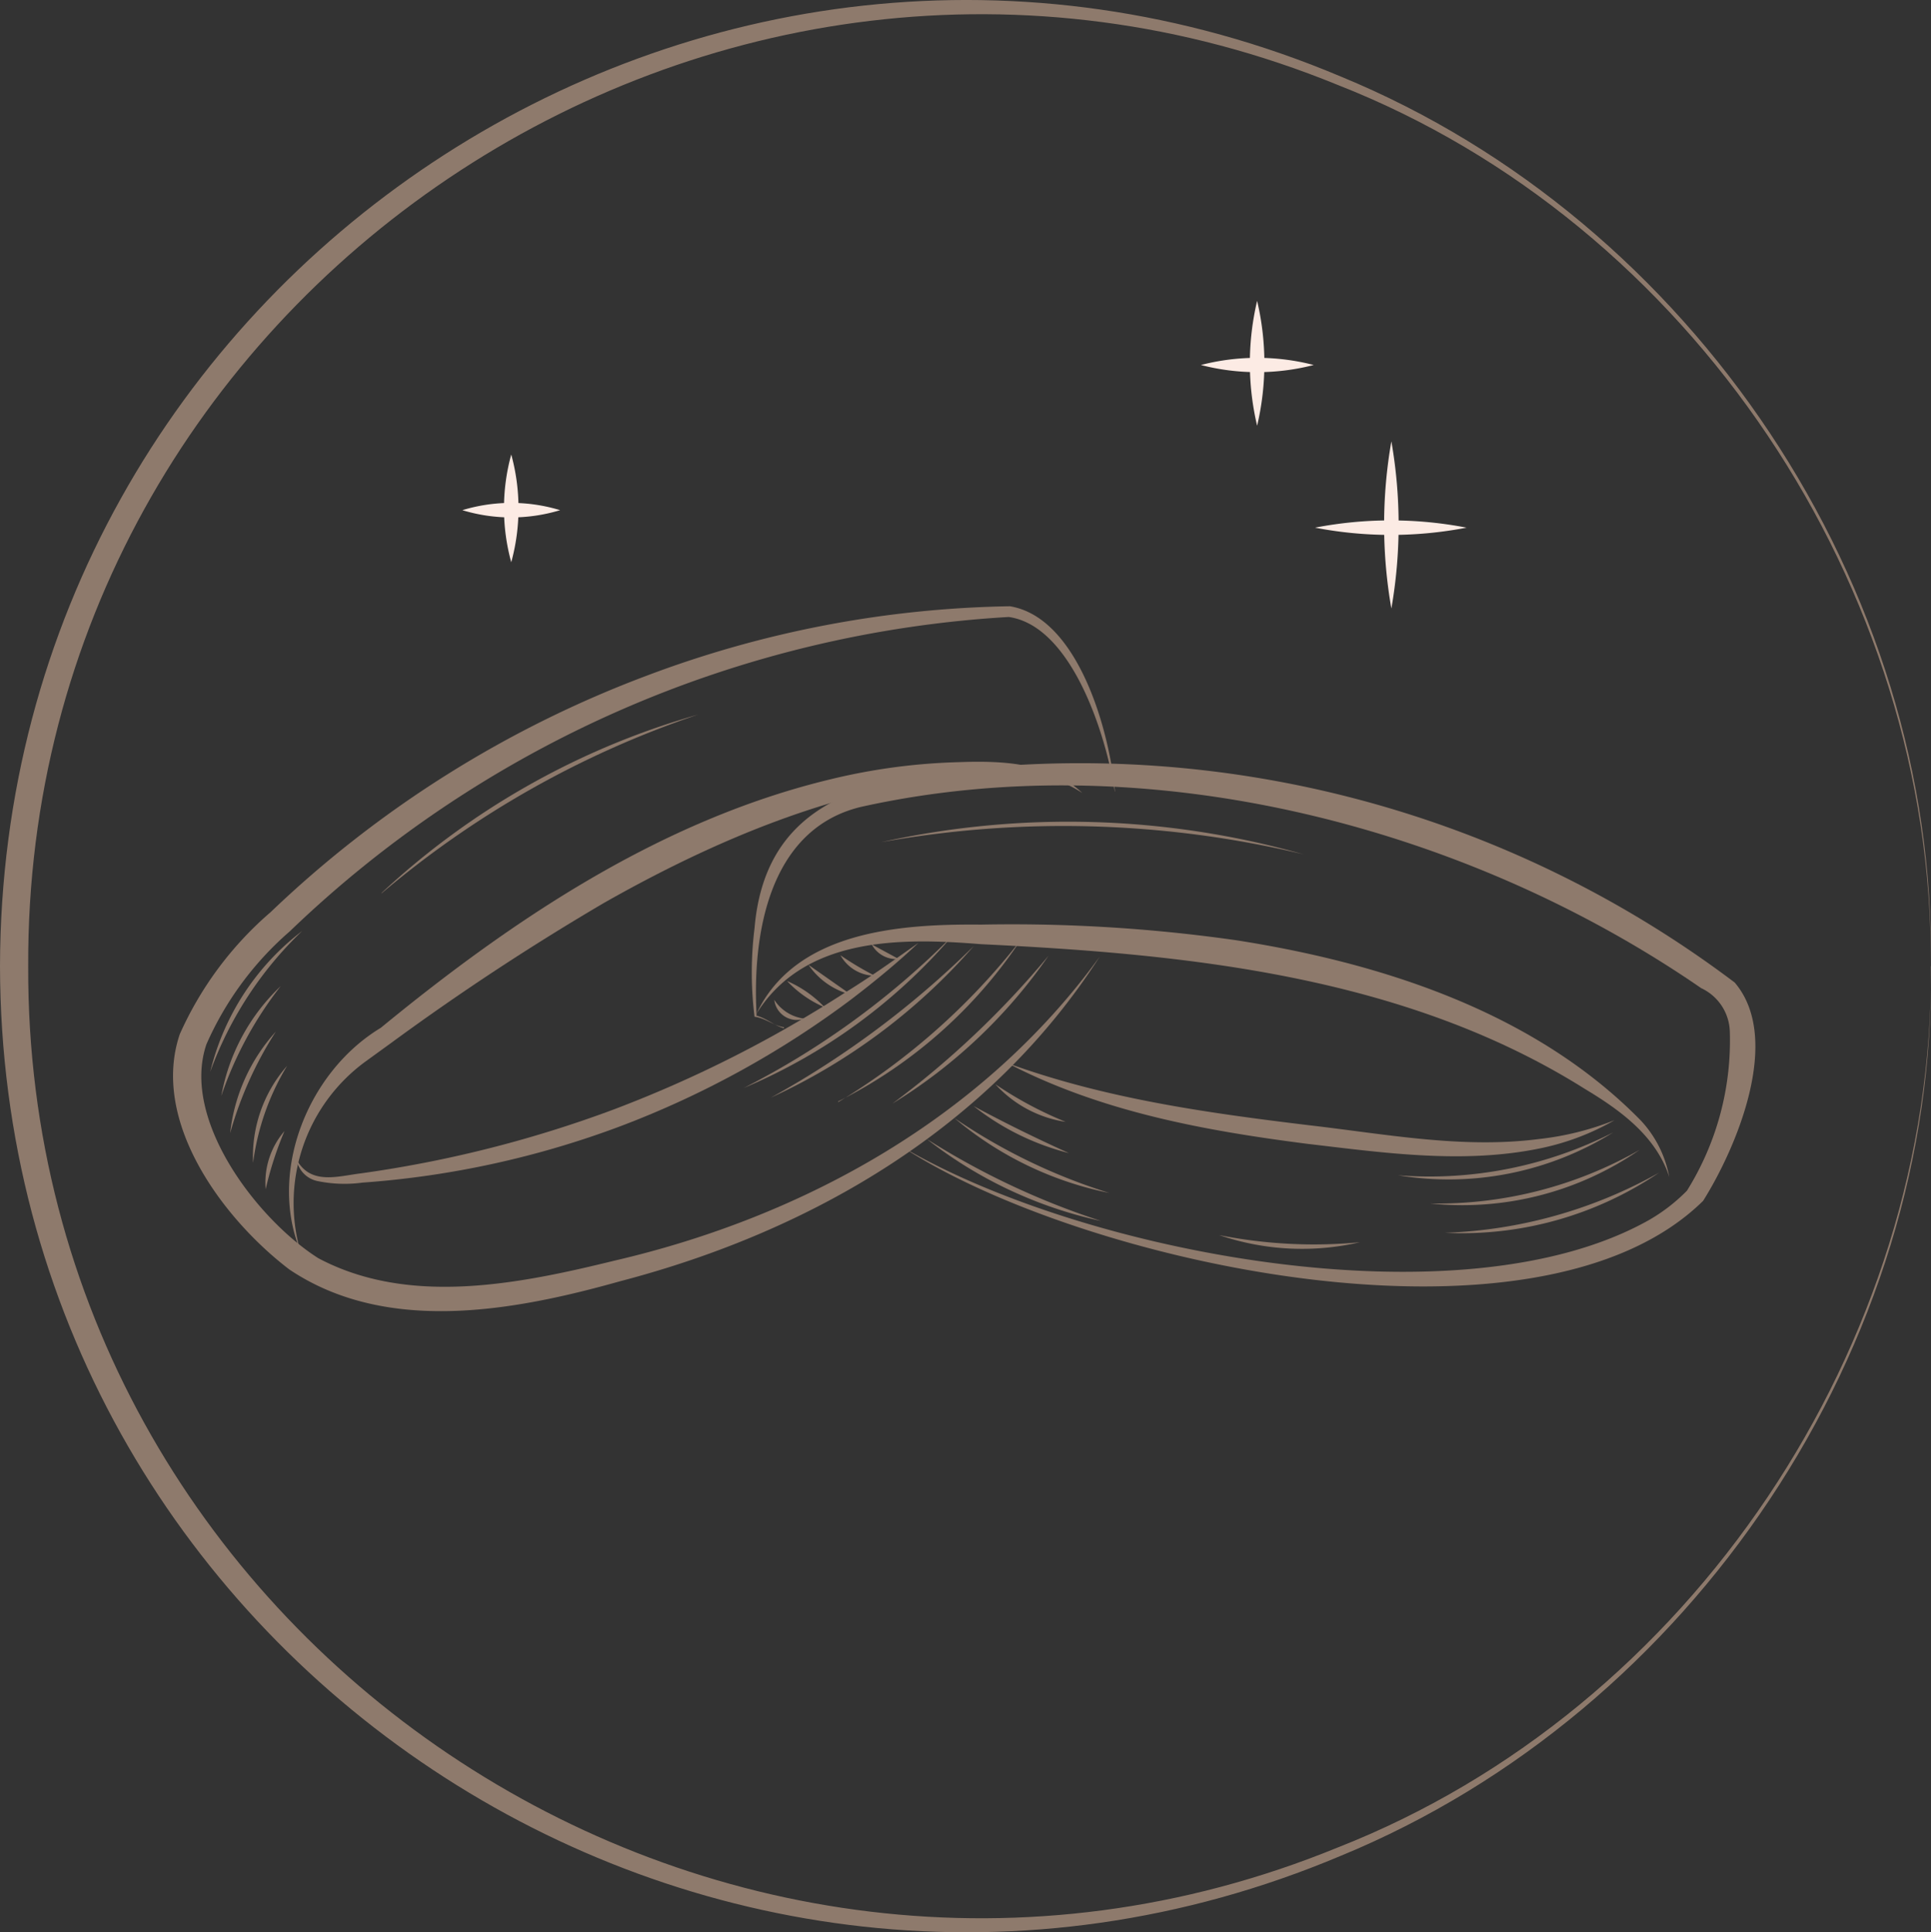 <?xml version="1.0" encoding="UTF-8"?> <svg xmlns="http://www.w3.org/2000/svg" width="102.7" height="102.76" viewBox="0 0 102.7 102.76"><rect x="0" y="0" width="102.7" height="102.76" fill="#333333" stroke="none"/> <defs> <style> .a { fill: #8e7a6c; } .b { fill: #fcebe4; } </style> </defs> <path class="a" d="M102.69,51.38c.15-20.14-12.78-39.51-31.56-46.87C38.07-9,1.36,15.64,1.5,51.38c-.13,35.73,36.57,60.4,69.64,46.87,18.77-7.36,31.7-26.73,31.56-46.87h0Zm0,0C103,71.61,90,91,71.31,98.69,37.52,112.93.07,88,0,51.38.08,14.71,37.52-10.17,71.31,4.07,90,11.76,103,31.14,102.69,51.37h0Z" transform="translate(0 0)"></path> <g> <g> <g> <path class="a" d="M59.29,42.1c-.46-3-2.28-8.81-5.64-9.29A60.18,60.18,0,0,0,15.41,49.53a17,17,0,0,0-4.43,6c-1.37,4,2.69,9.31,5.95,11.38,4.82,2.56,10.65,1.38,15.75.13,10.12-2.35,19.64-7.65,25.81-16.17C52.69,59.91,43.25,65.45,33,68.13c-5.62,1.58-12.43,2.86-17.61-.62C11.86,64.82,8,59.64,9.56,55A18.49,18.49,0,0,1,14.4,48.5a58.77,58.77,0,0,1,20-12.57,57.25,57.25,0,0,1,19.31-3.69c3.66.6,5.31,6.7,5.59,9.85h0Z" transform="translate(0 0)"></path> <path class="a" d="M16.1,66.81c-1.94-4.22.17-9.75,4.15-12.15C27.3,48.87,35.18,43.6,44.18,41.44A32.34,32.34,0,0,1,51,40.53c2.23-.08,4.84,0,6.56,1.64-1.94-1.29-4.31-1.16-6.51-.87-6.73.73-13,3.36-18.9,6.7a132.34,132.34,0,0,0-11.33,7.45l-1.38,1a9.32,9.32,0,0,0-3.38,10.37h0Z" transform="translate(0 0)"></path> <path class="a" d="M15.81,60.9A1.05,1.05,0,0,0,16,62c.79.95,2.1.53,3.18.4A63.47,63.47,0,0,0,32.64,59,65.22,65.22,0,0,0,45,52.75c1.32-.81,2.58-1.72,3.85-2.61-1.13,1.07-2.34,2.06-3.57,3A49.83,49.83,0,0,1,33,59.89a49,49,0,0,1-13.72,3,7.09,7.09,0,0,1-2.38-.08,1.42,1.42,0,0,1-1.07-1.86h0Z" transform="translate(0 0)"></path> </g> <g> <path class="a" d="M41.7,54.63c-.56-.09-1-.49-1.57-.56a19,19,0,0,1,0-4.71c.5-5.93,4.71-7.67,10-8.31a57.81,57.81,0,0,1,42.13,11.2c2.56,3,.08,8.81-1.68,11.61C81.72,72.58,57.42,67.16,48,61c9.58,5.62,29.71,9.53,39.72,3.87a9.37,9.37,0,0,0,2-1.55A15.07,15.07,0,0,0,92,54.85a2.63,2.63,0,0,0-1.52-2.3c-12.64-8.71-29.57-13-44.69-9.64C40.89,44.09,40,49.69,40.24,54L40.19,54c.56.13,1,.55,1.5.68h0Z" transform="translate(0 0)"></path> <path class="a" d="M40.19,54c2.05-4.5,7.7-4.87,12-4.83A84.37,84.37,0,0,1,65.74,50c7.77,1.21,15.9,3.84,21.53,9.59a6,6,0,0,1,1.51,3c-.71-2.19-2.62-3.56-4.5-4.69-9.55-6-21.07-7.16-32.11-7.69-4.32-.35-9.48-.39-12,3.8h0Z" transform="translate(0 0)"></path> <path class="a" d="M53.54,56.52c5.2,1.9,10.63,2.66,16.09,3.32,4.08.47,8.15,1.26,12.24.73a15.29,15.29,0,0,0,4-1A13.25,13.25,0,0,1,82,61.05c-4.11.87-8.36.26-12.45-.22-5.46-.7-11-1.7-16-4.31Z" transform="translate(0 0)"></path> </g> </g> <g> <g> <g> <path class="a" d="M11.18,57a13.38,13.38,0,0,1,4.89-7.49A19.61,19.61,0,0,0,11.18,57Z" transform="translate(0 0)"></path> <path class="a" d="M11.77,58.28a10.66,10.66,0,0,1,3.16-5.84,19.81,19.81,0,0,0-3.16,5.84Z" transform="translate(0 0)"></path> <path class="a" d="M12.24,60.26a9.59,9.59,0,0,1,2.43-5.4,19.89,19.89,0,0,0-2.43,5.4Z" transform="translate(0 0)"></path> <path class="a" d="M13.46,61.84a7.29,7.29,0,0,1,1.81-5.16,13.22,13.22,0,0,0-1.81,5.16Z" transform="translate(0 0)"></path> <path class="a" d="M14.13,63.24a4.18,4.18,0,0,1,1-3.09,18.43,18.43,0,0,0-1,3.09Z" transform="translate(0 0)"></path> </g> <path class="a" d="M20.29,47.49A41.11,41.11,0,0,1,37.13,38a51.35,51.35,0,0,0-16.84,9.51Z" transform="translate(0 0)"></path> <g> <path class="a" d="M39.55,57.86a43.25,43.25,0,0,0,11.09-8.08,29.91,29.91,0,0,1-11.09,8.08Z" transform="translate(0 0)"></path> <path class="a" d="M41,58.37a49.25,49.25,0,0,0,10.8-8.07A32,32,0,0,1,41,58.37Z" transform="translate(0 0)"></path> <path class="a" d="M44.58,58.61A35.8,35.8,0,0,0,54.28,50a25.22,25.22,0,0,1-9.7,8.57Z" transform="translate(0 0)"></path> <path class="a" d="M47.46,58.69a48,48,0,0,0,8.31-7.87,27.61,27.61,0,0,1-8.31,7.87Z" transform="translate(0 0)"></path> </g> </g> <g> <g> <g> <g> <path class="a" d="M41.18,53.17a2.22,2.22,0,0,0,1.61,1,1.21,1.21,0,0,1-1.61-1Z" transform="translate(0 0)"></path> <path class="a" d="M41.86,52.17a6,6,0,0,1,2,1.4,6,6,0,0,1-2-1.4Z" transform="translate(0 0)"></path> <path class="a" d="M43,51.31l2.25,1.58A3.91,3.91,0,0,1,43,51.31Z" transform="translate(0 0)"></path> <path class="a" d="M44.7,50.8a16.05,16.05,0,0,0,1.83,1.09A2.12,2.12,0,0,1,44.7,50.8Z" transform="translate(0 0)"></path> <path class="a" d="M46.34,50.21,47.8,51a1.49,1.49,0,0,1-1.46-.82Z" transform="translate(0 0)"></path> </g> <g> <path class="a" d="M49.29,60.57a40.68,40.68,0,0,0,9.27,4.36,22.89,22.89,0,0,1-9.27-4.36Z" transform="translate(0 0)"></path> <path class="a" d="M50.56,59.32A30.81,30.81,0,0,0,59,63.44a18.38,18.38,0,0,1-8.4-4.12Z" transform="translate(0 0)"></path> <path class="a" d="M51.78,58.82c1.67.9,3.34,1.72,5.07,2.5a13.53,13.53,0,0,1-5.07-2.5Z" transform="translate(0 0)"></path> <path class="a" d="M52.94,57.66a20.27,20.27,0,0,0,3.74,2,6.33,6.33,0,0,1-3.74-2Z" transform="translate(0 0)"></path> </g> <g> <path class="a" d="M74.35,62.5A21.52,21.52,0,0,0,85.8,60.22,16.56,16.56,0,0,1,74.35,62.5Z" transform="translate(0 0)"></path> <path class="a" d="M76.06,64A21.72,21.72,0,0,0,87.2,61.15,16.57,16.57,0,0,1,76.06,64Z" transform="translate(0 0)"></path> <path class="a" d="M76.85,65.56a25,25,0,0,0,11.39-3.2,18.72,18.72,0,0,1-11.39,3.2Z" transform="translate(0 0)"></path> </g> </g> <path class="a" d="M64.84,65.68a25.78,25.78,0,0,0,7.49.38,13.64,13.64,0,0,1-7.49-.38Z" transform="translate(0 0)"></path> </g> <path class="a" d="M46.85,44.79a46,46,0,0,1,22.47.64,54.9,54.9,0,0,0-22.47-.64Z" transform="translate(0 0)"></path> </g> </g> </g> <g> <g> <path class="b" d="M74,23.47a25.77,25.77,0,0,1,0,8.89,25.77,25.77,0,0,1,0-8.89Z" transform="translate(0 0)"></path> <path class="b" d="M78,28.06a21.22,21.22,0,0,1-8.06,0,21.22,21.22,0,0,1,8.06,0Z" transform="translate(0 0)"></path> </g> <g> <path class="b" d="M66.86,16a14.46,14.46,0,0,1,0,6.64,14.46,14.46,0,0,1,0-6.64Z" transform="translate(0 0)"></path> <path class="b" d="M69.87,19.41a12,12,0,0,1-6,0,12,12,0,0,1,6,0Z" transform="translate(0 0)"></path> </g> <g> <path class="b" d="M27.19,24.17a10.82,10.82,0,0,1,0,5.73,10.82,10.82,0,0,1,0-5.73Z" transform="translate(0 0)"></path> <path class="b" d="M29.79,27.13a8.94,8.94,0,0,1-5.2,0,8.94,8.94,0,0,1,5.2,0Z" transform="translate(0 0)"></path> </g> </g> </svg> 